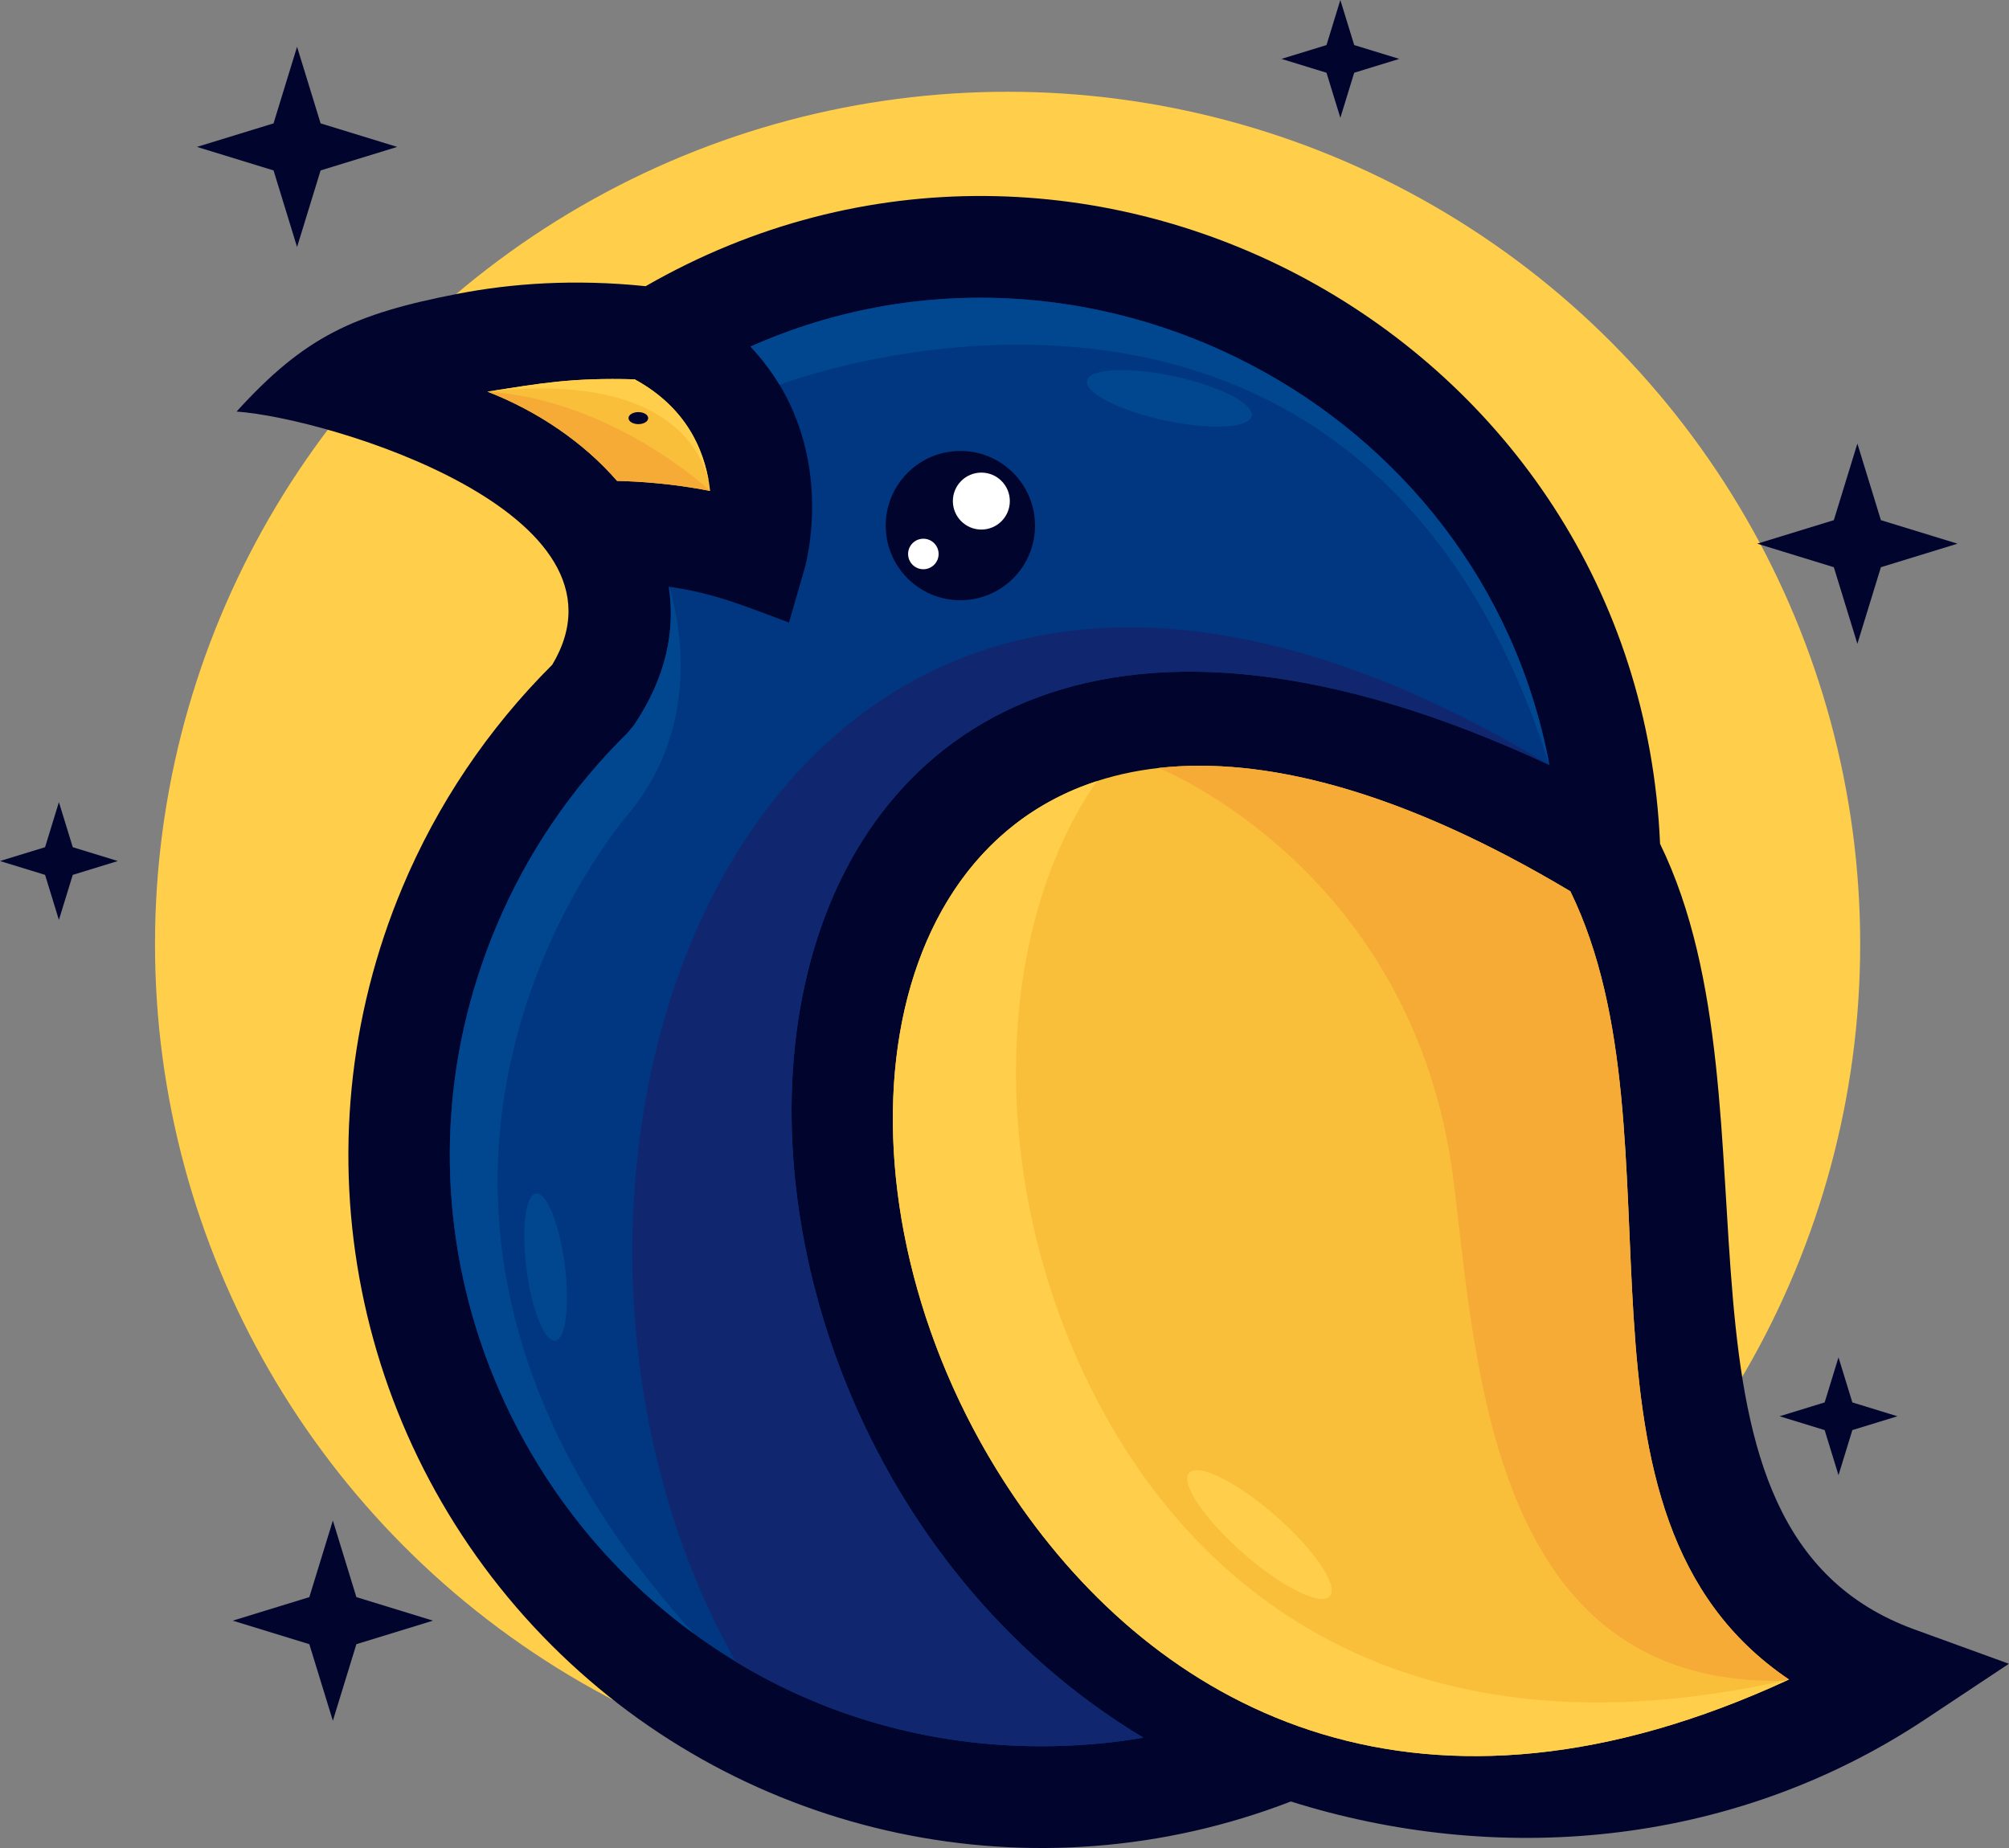 <?xml version="1.0" encoding="UTF-8" standalone="no"?>
<svg xmlns="http://www.w3.org/2000/svg" xmlns:xlink="http://www.w3.org/1999/xlink" xmlns:serif="http://www.serif.com/" width="100%" height="100%" viewBox="0 0 1252 1152" version="1.1" xml:space="preserve" style="fill-rule:evenodd;clip-rule:evenodd;stroke-linejoin:round;stroke-miterlimit:2;">
    <rect x="0" y="0" width="1252" height="1152" fill="#808080" stroke="none"/>
    <g transform="matrix(1,0,0,1,-362.253,-493.693)">
        <g id="Layer_x0020_1">
            <g id="_2708550021744">
                <g transform="matrix(1,0,0,1,-11.777,261.003)">
                    <circle cx="1001.96" cy="821.22" r="531.33" style="fill:rgb(255,207,75);"></circle>
                    <path d="M1408.58,758.64C1489.13,923.81 1396.24,1186.17 1567.04,1248.28L1625.97,1269.7L1573.73,1304.38C1451.49,1385.5 1304.92,1395.34 1178.48,1355.53C1019.19,1417.12 838.44,1378.8 717.69,1258.05C594.73,1135.09 556.29,948.89 624.91,785.52C646.43,734.28 677.94,687.13 718.2,647.01C774.59,552.76 579.62,493.37 521.46,489.21C563.87,442.56 594.14,428.39 659.82,415.71C692.58,409.39 731.81,406.45 776.4,411.07C1048.27,254.7 1394.95,441.8 1408.58,758.64Z" style="fill:rgb(1,5,45);fill-rule:nonzero;"></path>
                    <path d="M758.58,532.43C771.44,532.72 792.83,533.98 816.59,538.68C814.19,517.69 804.71,488.31 769.55,469.12C730.17,467.99 710.72,471.66 677.77,476.78C708.67,488.79 737.56,508.19 758.58,532.43Z" style="fill:rgb(249,191,59);fill-rule:nonzero;"></path>
                    <path d="M1339.6,709.51C1297.52,483.86 1050.03,356.07 841.72,448.71C899.02,509.59 875.26,587.77 875.18,588.04L865.71,620.72C837.96,610.46 820.32,602.63 790.82,598.34C795.04,625.45 789.23,654.81 769.17,684.6L765.09,689.56C729.82,724.13 702.2,765.19 683.36,810.04C581.88,1051.64 759.03,1321.11 1023.01,1321.11C1044.66,1321.11 1065.82,1319.33 1086.52,1315.78C737.05,1105.53 794.11,454.98 1339.6,709.51Z" style="fill:rgb(0,55,128);fill-rule:nonzero;"></path>
                    <path d="M1488.92,1279.5C1337.38,1177.3 1427.61,942.11 1352.67,788.22C945.41,544.97 835.96,924.19 1010.52,1172.07C1101.06,1300.64 1260.98,1385.04 1488.92,1279.5Z" style="fill:rgb(249,191,59);fill-rule:nonzero;"></path>
                    <path d="M972.53,513.76C994.08,513.76 1012.21,528.42 1017.49,548.32C1018.51,552.14 1019.05,556.14 1019.05,560.28C1019.05,585.98 998.22,606.81 972.53,606.81C946.83,606.81 926,585.98 926,560.28C926,539.58 939.53,522.03 958.23,516C962.73,514.55 967.54,513.76 972.53,513.76Z" style="fill:rgb(1,5,45);fill-rule:nonzero;"></path>
                    <path d="M1057.59,719.57C904.73,769.26 890.54,1001.69 1010.52,1172.07C1101.06,1300.64 1260.98,1385.04 1488.92,1279.5C1244.02,1335.38 1105.13,1219.59 1043.28,1075.01C988.7,947.42 998.04,805.27 1057.59,719.57Z" style="fill:rgb(255,207,75);"></path>
                    <path d="M1096.02,711.37C1096.02,711.37 1255.72,774.55 1279.86,968.57C1294.27,1084.4 1303.37,1283.57 1485.16,1280.34C1486.41,1280.06 1487.67,1279.78 1488.92,1279.5C1337.38,1177.3 1427.61,942.11 1352.67,788.22C1247.24,725.25 1161.77,703.99 1096.02,711.37Z" style="fill:rgb(245,171,53);"></path>
                    <path d="M806.43,1250.96C556.24,974.1 767.48,737.77 767.48,737.77C818.21,674.36 790.82,598.34 790.82,598.34C795.04,625.45 789.23,654.81 769.17,684.6L765.09,689.56C729.82,724.13 702.2,765.19 683.36,810.04C613.66,975.98 675.4,1155.06 806.43,1250.96Z" style="fill:rgb(0,71,144);"></path>
                    <path d="M859.84,472.53C859.84,472.53 1220.34,333.81 1339.6,709.51C1297.52,483.86 1050.03,356.07 841.72,448.71C849,456.43 854.96,464.44 859.84,472.53Z" style="fill:rgb(0,71,144);"></path>
                    <path d="M1339.6,709.51C848.24,412.85 655.82,956.01 832.57,1268.41C887.28,1301.62 952,1321.11 1023.01,1321.11C1044.66,1321.11 1065.82,1319.33 1086.52,1315.78C737.05,1105.53 794.11,454.98 1339.6,709.51Z" style="fill:rgb(16,39,112);"></path>
                    <path d="M816.59,538.68C816.59,538.68 756.71,482.09 677.77,476.78C708.67,488.79 737.56,508.19 758.58,532.43C771.44,532.72 792.83,533.98 816.59,538.68Z" style="fill:rgb(245,171,53);"></path>
                    <path d="M677.77,476.78C794.01,463.75 812.97,518.42 816.01,534.41C812.82,513.84 802.38,487.04 769.55,469.12C730.17,467.99 710.72,471.66 677.77,476.78Z" style="fill:rgb(255,207,75);"></path>
                    <circle cx="985.6" cy="545.01" r="17.75" style="fill:white;"></circle>
                    <circle cx="949.46" cy="577.98" r="9.51" style="fill:white;"></circle>
                    <path d="M559.16,261.85L573.83,309.59L621.56,324.25L573.83,338.92L559.16,386.65L544.5,338.92L496.76,324.25L544.5,309.59L559.16,261.85Z" style="fill:rgb(1,5,45);fill-rule:nonzero;"></path>
                    <path d="M1531.54,509.16L1546.2,556.9L1593.94,571.56L1546.2,586.23L1531.54,633.96L1516.87,586.23L1469.14,571.56L1516.87,556.9L1531.54,509.16Z" style="fill:rgb(1,5,45);fill-rule:nonzero;"></path>
                    <path d="M581.47,1180.43L596.13,1228.16L643.87,1242.83L596.13,1257.49L581.47,1305.23L566.8,1257.49L519.07,1242.83L566.8,1228.16L581.47,1180.43Z" style="fill:rgb(1,5,45);fill-rule:nonzero;"></path>
                    <g transform="matrix(0.954,0.836,-0.836,0.954,1158.93,1189.18)">
                        <ellipse cx="0" cy="0" rx="45.96" ry="12.14" style="fill:rgb(255,207,75);"></ellipse>
                    </g>
                    <g transform="matrix(1.24,0.267,-0.267,1.24,1102.76,480.968)">
                        <ellipse cx="0" cy="0" rx="41.37" ry="11.08" style="fill:rgb(0,71,144);"></ellipse>
                    </g>
                    <ellipse cx="771.85" cy="493.3" rx="6.13" ry="3.75" style="fill:rgb(1,5,45);"></ellipse>
                    <g transform="matrix(1.257,-0.165,0.165,1.257,714.066,1022.45)">
                        <ellipse cx="0" cy="0" rx="9.45" ry="36.5" style="fill:rgb(0,71,144);"></ellipse>
                    </g>
                    <path d="M1519.78,1078.72L1528.41,1106.8L1556.49,1115.43L1528.41,1124.06L1519.78,1152.15L1511.15,1124.06L1483.06,1115.43L1511.15,1106.8L1519.78,1078.72Z" style="fill:rgb(1,5,45);fill-rule:nonzero;"></path>
                    <path d="M1209.33,232.69L1217.96,260.78L1246.05,269.4L1217.96,278.03L1209.33,306.12L1200.7,278.03L1172.62,269.4L1200.7,260.78L1209.33,232.69Z" style="fill:rgb(1,5,45);fill-rule:nonzero;"></path>
                    <path d="M410.74,732.65L419.37,760.74L447.46,769.36L419.37,777.99L410.74,806.08L402.12,777.99L374.03,769.36L402.12,760.74L410.74,732.65Z" style="fill:rgb(1,5,45);fill-rule:nonzero;"></path>
                </g>
            </g>
        </g>
    </g>
</svg>

